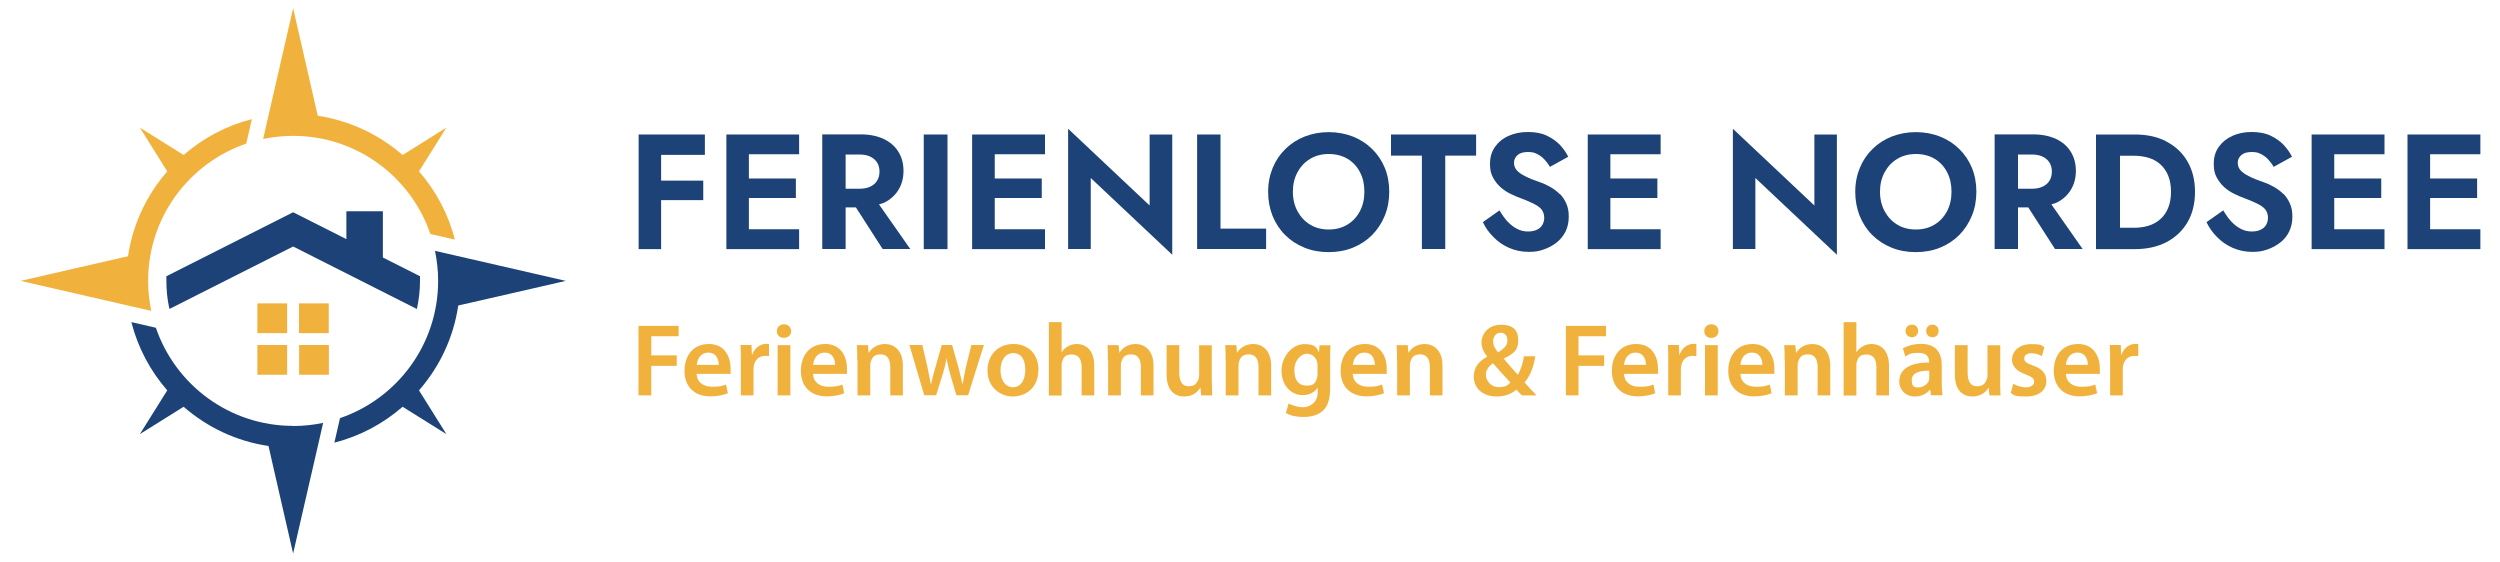 <?xml version="1.0" encoding="UTF-8"?>
<svg xmlns="http://www.w3.org/2000/svg" id="Ebene_1" version="1.1" viewBox="0 0 2000 450">
  <!-- Generator: Adobe Illustrator 29.2.0, SVG Export Plug-In . SVG Version: 2.1.0 Build 108)  -->
  <defs>
    <style>
      .st0, .st1 {
        fill: #f1b23d;
      }

      .st2, .st3 {
        fill: #1c4278;
      }

      .st1, .st3 {
        fill-rule: evenodd;
      }
    </style>
  </defs>
  <g>
    <polygon class="st0" points="510.8 260.7 542.9 260.7 542.9 269 521 269 521 284.3 541.4 284.3 541.4 292.7 521 292.7 521 316.3 510.8 316.3 510.8 260.7"></polygon>
    <path class="st0" d="M557.3,299c.3,7.3,5.9,10.4,12.4,10.4s8.1-.7,11.1-1.8l1.5,7c-3.5,1.4-8.3,2.5-14,2.5-13,0-20.7-8-20.7-20.3s6.8-21.6,19.6-21.6,17.3,10.7,17.3,19.6-.2,3.4-.3,4.3h-26.9ZM575,291.9c0-3.7-1.6-9.8-8.3-9.8s-8.9,5.7-9.3,9.8h17.7Z"></path>
    <path class="st0" d="M592.7,289c0-5.4,0-9.3-.3-13h8.8l.3,7.7h.3c2-5.7,6.7-8.6,11-8.6s1.6,0,2.4.3v9.6c-.8-.2-1.7-.3-3-.3-4.9,0-8.2,3.1-9.1,7.7-.2.9-.3,2-.3,3.1v20.8h-10.1v-27.2Z"></path>
    <path class="st0" d="M632.9,264.9c0,3-2.2,5.4-5.8,5.4s-5.6-2.4-5.6-5.4,2.3-5.5,5.7-5.5,5.6,2.4,5.7,5.5M622.1,276.1h10.2v40.2h-10.2v-40.2Z"></path>
    <path class="st0" d="M650.4,299c.3,7.3,5.9,10.4,12.4,10.4s8.1-.7,11.1-1.8l1.5,7c-3.5,1.4-8.3,2.5-14,2.5-13,0-20.7-8-20.7-20.3s6.8-21.6,19.6-21.6,17.3,10.7,17.3,19.6-.2,3.4-.3,4.3h-26.9ZM668.1,291.9c0-3.7-1.6-9.8-8.3-9.8s-8.9,5.7-9.3,9.8h17.7Z"></path>
    <path class="st0" d="M685.8,288.1c0-4.6,0-8.5-.3-12h8.9l.5,6h.3c1.7-3.1,6.1-6.9,12.8-6.9s14.3,4.5,14.3,17.3v23.8h-10.1v-22.7c0-5.8-2.1-10.1-7.7-10.1s-6.9,2.9-7.9,5.9c-.3.9-.4,2.1-.4,3.3v23.6h-10.2v-28.2Z"></path>
    <path class="st0" d="M737.9,276.1l4.2,18.2c.9,4.3,1.8,8.7,2.6,13h.2c.8-4.4,2.1-8.8,3.3-13l5.2-18.3h8.3l5,17.8c1.2,4.7,2.3,9.1,3.2,13.5h.2c.7-4.4,1.6-8.7,2.6-13.5l4.4-17.8h10l-12.6,40.2h-9.4l-4.8-16.3c-1.2-4.2-2.1-8-3-12.9h-.2c-.8,5-1.9,8.9-3.1,12.9l-5.1,16.3h-9.5l-11.9-40.2h10.4Z"></path>
    <path class="st0" d="M830.7,295.8c0,14.8-10.4,21.4-20.6,21.4s-20.1-7.8-20.1-20.7,8.7-21.3,20.8-21.3,20,8.4,20,20.6M800.4,296.2c0,7.8,3.8,13.6,10,13.6s9.8-5.7,9.8-13.8-2.8-13.5-9.7-13.5-10.1,6.9-10.1,13.6"></path>
    <path class="st0" d="M839.1,257.7h10.2v23.9h.2c1.2-1.9,2.9-3.5,5-4.6,2-1.2,4.4-1.8,6.9-1.8,6.9,0,14,4.5,14,17.4v23.7h-10.1v-22.5c0-5.9-2.1-10.2-7.8-10.2s-6.8,2.6-7.8,5.7c-.3.8-.4,1.9-.4,3.1v24h-10.2v-58.6Z"></path>
    <path class="st0" d="M886.3,288.1c0-4.6,0-8.5-.3-12h8.9l.5,6h.3c1.7-3.1,6.1-6.9,12.8-6.9s14.3,4.5,14.3,17.3v23.8h-10.1v-22.7c0-5.8-2.1-10.1-7.7-10.1s-6.9,2.9-7.9,5.9c-.3.9-.4,2.1-.4,3.3v23.6h-10.2v-28.2Z"></path>
    <path class="st0" d="M969.5,304.2c0,4.8.2,8.7.3,12.1h-8.9l-.5-6.1h-.2c-1.7,2.9-5.7,7-12.9,7s-14-4.4-14-17.5v-23.6h10.1v21.9c0,6.7,2.1,11,7.5,11s6.7-2.9,7.8-5.4c.3-.9.6-2,.6-3.1v-24.3h10.1v28.1Z"></path>
    <path class="st0" d="M980.5,288.1c0-4.6,0-8.5-.3-12h8.9l.5,6h.2c1.7-3.1,6.1-6.9,12.8-6.9s14.3,4.5,14.3,17.3v23.8h-10.1v-22.7c0-5.8-2.1-10.1-7.7-10.1s-6.9,2.9-7.9,5.9c-.3.9-.4,2.1-.4,3.3v23.6h-10.2v-28.2Z"></path>
    <path class="st0" d="M1064.4,276.1c-.2,2.7-.3,6-.3,11.6v22.8c0,8.4-1.7,14.4-5.9,18.2-4.2,3.7-10,4.9-15.5,4.9s-10.6-1.1-14-3.2l2.2-7.7c2.6,1.5,6.9,3.1,11.7,3.1s11.6-3.5,11.6-12.1v-3.5h-.2c-2.3,3.6-6.4,5.9-11.7,5.9-10,0-17.1-8.3-17.1-19.6s8.6-21.2,18.2-21.2,9.7,3,11.6,6.3h.2l.4-5.4h8.8ZM1054,292.2c0-.9,0-1.9-.3-2.7-1.1-3.7-4-6.5-8.3-6.5s-9.9,4.9-9.9,13.1,3.5,12.4,9.8,12.4,7.1-2.5,8.3-6.1c.3-1.1.4-2.5.4-3.6v-6.5Z"></path>
    <path class="st0" d="M1082.2,299c.3,7.3,5.9,10.4,12.4,10.4s8.1-.7,11.1-1.8l1.5,7c-3.5,1.4-8.3,2.5-14,2.5-13,0-20.7-8-20.7-20.3s6.8-21.6,19.6-21.6,17.3,10.7,17.3,19.6-.2,3.4-.3,4.3h-26.9ZM1099.9,291.9c0-3.7-1.6-9.8-8.3-9.8s-8.9,5.7-9.3,9.8h17.7Z"></path>
    <path class="st0" d="M1117.6,288.1c0-4.6,0-8.5-.3-12h8.9l.5,6h.2c1.7-3.1,6.1-6.9,12.8-6.9s14.3,4.5,14.3,17.3v23.8h-10.1v-22.7c0-5.8-2.1-10.1-7.7-10.1s-6.9,2.9-7.9,5.9c-.3.9-.4,2.1-.4,3.3v23.6h-10.2v-28.2Z"></path>
    <path class="st0" d="M1217.5,316.3c-1.4-1.4-2.7-2.8-4.4-4.6-4.2,3.6-9.3,5.5-15.7,5.5-12.3,0-18.4-7.7-18.4-15.7s4.4-12.7,10.7-16.1v-.2c-2.6-3.1-4.5-7.2-4.5-11.1,0-6.9,5.3-14.3,15.6-14.3s13.8,4.9,13.8,12.5-3.3,10.5-11.5,14.5v.3c3.8,4.5,8.1,9.4,11.1,12.7,2.4-3.7,4-8.9,5-14.8h9.1c-1.5,8.6-4,15.6-8.7,20.9,3.1,3.4,6.1,6.8,9.6,10.4h-11.9ZM1208.3,306c-3.4-3.6-8.7-9.4-13.9-15.4-2.6,1.8-5.7,4.7-5.7,9.3s4,9.8,10.2,9.8,7.3-1.6,9.3-3.7M1194.5,273c0,3.4,1.6,6.1,4,8.9,4.7-3,7.4-5.5,7.4-9.4s-1.7-6.3-5.5-6.3-5.9,3.3-5.9,6.8"></path>
    <polygon class="st0" points="1252.7 260.7 1284.8 260.7 1284.8 269 1262.8 269 1262.8 284.3 1283.3 284.3 1283.3 292.7 1262.8 292.7 1262.8 316.3 1252.7 316.3 1252.7 260.7"></polygon>
    <path class="st0" d="M1299.2,299c.3,7.3,5.9,10.4,12.4,10.4s8.1-.7,11.1-1.8l1.5,7c-3.5,1.4-8.3,2.5-14,2.5-13,0-20.7-8-20.7-20.3s6.8-21.6,19.6-21.6,17.3,10.7,17.3,19.6-.2,3.4-.3,4.3h-26.9ZM1316.8,291.9c0-3.7-1.6-9.8-8.3-9.8s-8.9,5.7-9.3,9.8h17.7Z"></path>
    <path class="st0" d="M1334.6,289c0-5.4,0-9.3-.3-13h8.8l.3,7.7h.3c2-5.7,6.7-8.6,11-8.6s1.6,0,2.4.3v9.6c-.8-.2-1.7-.3-3-.3-4.9,0-8.2,3.1-9.1,7.7-.2.9-.3,2-.3,3.1v20.8h-10.1v-27.2Z"></path>
    <path class="st0" d="M1374.8,264.9c0,3-2.2,5.4-5.8,5.4s-5.6-2.4-5.6-5.4,2.3-5.5,5.7-5.5,5.6,2.4,5.7,5.5M1364,276.1h10.2v40.2h-10.2v-40.2Z"></path>
    <path class="st0" d="M1392.3,299c.3,7.3,5.9,10.4,12.4,10.4s8.1-.7,11.1-1.8l1.5,7c-3.5,1.4-8.3,2.5-14,2.5-13,0-20.7-8-20.7-20.3s6.8-21.6,19.6-21.6,17.3,10.7,17.3,19.6-.2,3.4-.3,4.3h-26.9ZM1409.9,291.9c0-3.7-1.6-9.8-8.3-9.8s-8.9,5.7-9.3,9.8h17.7Z"></path>
    <path class="st0" d="M1427.7,288.1c0-4.6,0-8.5-.3-12h8.9l.5,6h.3c1.7-3.1,6.1-6.9,12.8-6.9s14.3,4.5,14.3,17.3v23.8h-10.1v-22.7c0-5.8-2.1-10.1-7.7-10.1s-6.9,2.9-7.9,5.9c-.3.9-.4,2.1-.4,3.3v23.6h-10.2v-28.2Z"></path>
    <path class="st0" d="M1474.9,257.7h10.2v23.9h.2c1.2-1.9,2.9-3.5,5-4.6,2-1.2,4.4-1.8,6.9-1.8,6.9,0,14,4.5,14,17.4v23.7h-10.1v-22.5c0-5.9-2.1-10.2-7.8-10.2s-6.8,2.6-7.8,5.7c-.3.8-.4,1.9-.4,3.1v24h-10.2v-58.6Z"></path>
    <path class="st0" d="M1544.8,316.3l-.7-4.5h-.2c-2.5,3.1-6.7,5.4-11.9,5.4-8.1,0-12.6-5.9-12.6-12,0-10.1,9-15.3,23.9-15.2v-.7c0-2.6-1.1-7-8.2-7s-8.1,1.2-10.8,3l-2-6.6c3-1.8,8.2-3.6,14.5-3.6,12.9,0,16.6,8.2,16.6,16.9v14.5c0,3.6.2,7.2.6,9.7h-9.2ZM1524.4,264.8c0-2.9,2.2-5.1,5.2-5.1s4.9,2.1,4.9,5.1-2.1,5-5,5-5.1-2.3-5.1-5M1543.4,296.6c-7.2-.2-14,1.4-14,7.5s2.6,5.8,5.8,5.8,7-2.6,7.9-5.5c.2-.7.3-1.6.3-2.2v-5.5ZM1540.9,264.8c0-2.9,2.1-5.1,5-5.1s5,2.1,5,5.1-2.1,5-5,5-5-2.3-5-5"></path>
    <path class="st0" d="M1600.1,304.2c0,4.8.2,8.7.3,12.1h-8.9l-.5-6.1h-.2c-1.7,2.9-5.7,7-12.9,7s-14-4.4-14-17.5v-23.6h10.2v21.9c0,6.7,2.1,11,7.5,11s6.7-2.9,7.8-5.4c.3-.9.6-2,.6-3.1v-24.3h10.2v28.1Z"></path>
    <path class="st0" d="M1610.6,307c2.3,1.4,6.7,2.9,10.3,2.9s6.4-1.8,6.4-4.4-1.7-4.1-6.6-5.9c-7.8-2.7-11.1-7-11.1-11.7,0-7.1,5.9-12.6,15.2-12.6s8.3,1.2,10.7,2.4l-2,7.2c-1.7-1-5-2.3-8.5-2.3s-5.6,1.7-5.6,4.2,1.9,3.8,7,5.6c7.3,2.6,10.6,6.4,10.7,12.3,0,7.3-5.7,12.5-16.3,12.5s-9.2-1.2-12.2-2.8l2-7.3Z"></path>
    <path class="st0" d="M1652.7,299c.3,7.3,5.9,10.4,12.4,10.4s8.1-.7,11.1-1.8l1.5,7c-3.5,1.4-8.3,2.5-14,2.5-13,0-20.7-8-20.7-20.3s6.8-21.6,19.6-21.6,17.3,10.7,17.3,19.6-.2,3.4-.3,4.3h-26.9ZM1670.3,291.9c0-3.7-1.6-9.8-8.3-9.8s-8.9,5.7-9.3,9.8h17.7Z"></path>
    <path class="st0" d="M1688.1,289c0-5.4,0-9.3-.3-13h8.8l.3,7.7h.3c2-5.7,6.7-8.6,11-8.6s1.6,0,2.4.3v9.6c-.8-.2-1.7-.3-3-.3-4.9,0-8.2,3.1-9.1,7.7-.2.9-.3,2-.3,3.1v20.8h-10.1v-27.2Z"></path>
    <path class="st1" d="M210.5,111.2c7.7-1.6,15.7-2.5,24-2.5,50.9,0,94.2,32.8,109.8,78.5l19.6,4.5c-5.2-20.5-15.2-39.1-28.7-54.6l2.7-4.3,19.2-30.7-30.7,19.2-4.3,2.7c-18.8-16.3-42.2-27.5-67.9-31.4l-9.5-41.6-10.2-44.4-10.2,44.4-10.2,44.4-3.6,15.8Z"></path>
  </g>
  <g>
    <path class="st3" d="M234.5,340.7c-50.9,0-94.2-32.8-109.8-78.5l-19.6-4.5c5.2,20.5,15.2,39.1,28.7,54.6l-2.7,4.3-19.2,30.7,30.7-19.2,4.3-2.7c18.8,16.4,42.2,27.6,67.9,31.4l9.5,41.6,10.2,44.4,10.2-44.4,10.2-44.3,3.6-15.8c-7.7,1.6-15.7,2.5-24,2.5"></path>
    <path class="st1" d="M121,248.7c-1.6-7.7-2.5-15.7-2.5-24,0-50.9,32.8-94.2,78.5-109.8l4.5-19.6c-20.5,5.2-39.1,15.2-54.6,28.7l-4.3-2.7-30.7-19.2,19.2,30.7,2.7,4.3c-16.4,18.8-27.6,42.2-31.4,67.9l-41.6,9.5-44.3,10.2,44.3,10.2,44.4,10.2,15.8,3.6Z"></path>
  </g>
  <g>
    <path class="st3" d="M322.1,325.4l4.3,2.7,30.7,19.2-19.2-30.7-2.7-4.3c16.4-18.8,27.6-42.1,31.4-67.9l41.6-9.5,44.4-10.2-44.4-10.2-44.4-10.2-15.8-3.6c1.6,7.7,2.5,15.7,2.5,24,0,50.9-32.8,94.2-78.5,109.8l-4.5,19.6c20.5-5.2,39.1-15.2,54.6-28.7"></path>
    <path class="st3" d="M135.7,247.1l98.8-49.9,99,50c1.6-7.2,2.5-14.8,2.5-22.5v-3.7c0,0-29.7-15-29.7-15v-37h-29.2v22.3l-42.6-21.5-101.4,51.2v3.7c0,7.2.7,14.2,2.1,21,.2.5.4,1,.5,1.5"></path>
    <path class="st1" d="M205.9,242.7h23.8v23.8h-23.8v-23.8ZM229.7,299.8h-23.8v-23.8h23.8v23.8ZM239.2,242.7h23.8v23.8h-23.8v-23.8ZM263.1,299.8h-23.8v-23.8h23.8v23.8Z"></path>
  </g>
  <g>
    <polygon class="st2" points="522.9 107.6 510.9 107.6 510.9 199.3 528.9 199.3 528.9 160.1 562.6 160.1 562.6 144.5 528.9 144.5 528.9 123.9 563.9 123.9 563.9 107.6 528.9 107.6 522.9 107.6"></polygon>
    <polygon class="st2" points="593.1 107.6 581.1 107.6 581.1 199.3 593.1 199.3 599.1 199.3 639.3 199.3 639.3 183.4 599.1 183.4 599.1 158.4 636.7 158.4 636.7 142.8 599.1 142.8 599.1 123.4 639.3 123.4 639.3 107.6 599.1 107.6 593.1 107.6"></polygon>
    <path class="st2" d="M707,162.3c5.1-2.4,8.9-5.9,11.7-10.3,2.7-4.4,4.1-9.5,4.1-15.3s-1.4-11-4.1-15.3c-2.7-4.4-6.6-7.8-11.7-10.2-5.1-2.4-11.2-3.7-18.5-3.7h-12s-18.7,0-18.7,0v91.7h18.7v-33.3h8.2l21.4,33.3h22.1l-25-35.7c1.2-.4,2.6-.7,3.8-1.2ZM676.5,123.6h10.9c3.3,0,6.2.5,8.6,1.6,2.4,1.1,4.3,2.7,5.6,4.7,1.3,2,2,4.5,2,7.4s-.7,5.3-2,7.4c-1.3,2.1-3.2,3.6-5.6,4.7-2.4,1.1-5.3,1.6-8.6,1.6h-10.9v-27.5Z"></path>
    <rect class="st2" x="739" y="107.6" width="19" height="91.7"></rect>
    <polygon class="st2" points="789.8 107.6 777.7 107.6 777.7 199.3 789.8 199.3 795.8 199.3 836 199.3 836 183.4 795.8 183.4 795.8 158.4 833.4 158.4 833.4 142.8 795.8 142.8 795.8 123.4 836 123.4 836 107.6 795.8 107.6 789.8 107.6"></polygon>
    <polygon class="st2" points="919.7 164.4 854.5 103 854.5 199.2 872.6 199.2 872.6 142.4 937.8 203.8 937.8 107.6 919.7 107.6 919.7 164.4"></polygon>
    <polygon class="st2" points="976.4 107.6 957.7 107.6 957.7 199.2 1012.9 199.2 1012.9 182.9 976.4 182.9 976.4 107.6"></polygon>
    <path class="st2" d="M1097.6,119.1c-4.4-4.3-9.5-7.6-15.4-9.9-5.9-2.3-12.3-3.5-19.2-3.5s-13.3,1.2-19.2,3.5c-5.9,2.3-11,5.6-15.4,9.9-4.4,4.3-7.8,9.3-10.2,15.1-2.4,5.8-3.7,12.2-3.7,19.2s1.2,13.3,3.5,19.2c2.4,5.9,5.7,11,10.1,15.4,4.4,4.4,9.5,7.7,15.4,10.1,5.9,2.4,12.4,3.6,19.4,3.6s13.6-1.2,19.5-3.6c5.9-2.4,11-5.8,15.3-10.1,4.3-4.4,7.7-9.5,10.1-15.4,2.4-5.9,3.6-12.3,3.6-19.2s-1.2-13.4-3.6-19.2c-2.4-5.8-5.8-10.8-10.2-15.1ZM1087.9,169c-2.4,4.5-5.7,8.1-10,10.7-4.3,2.6-9.3,3.9-14.9,3.9s-10.7-1.3-14.9-3.9c-4.3-2.6-7.6-6.2-10.1-10.7-2.4-4.5-3.7-9.7-3.7-15.6s1.2-11,3.7-15.6c2.4-4.5,5.8-8.1,10.1-10.7,4.3-2.6,9.3-3.9,14.9-3.9s10.8,1.3,15.1,3.9c4.3,2.6,7.6,6.2,9.9,10.7,2.4,4.5,3.5,9.7,3.5,15.6s-1.2,11-3.6,15.6Z"></path>
    <polygon class="st2" points="1112.8 124.5 1137.5 124.5 1137.5 199.2 1156.2 199.2 1156.2 124.5 1180.9 124.5 1180.9 107.6 1112.8 107.6 1112.8 124.5"></polygon>
    <path class="st2" d="M1247.8,155.3c-2.2-2.2-4.7-4.1-7.5-5.7-2.8-1.6-5.6-2.9-8.6-3.9-4.6-1.6-8.5-3.1-11.5-4.7-3.1-1.5-5.3-3.1-6.8-4.8-1.5-1.7-2.2-3.7-2.2-6s.9-4.3,2.7-6c1.8-1.7,4.6-2.6,8.3-2.6s5.3.5,7.5,1.6c2.2,1.1,4.1,2.5,5.8,4.3,1.7,1.8,3.2,3.8,4.4,6l14.7-8.1c-1.6-3.2-3.8-6.4-6.6-9.4-2.8-3-6.4-5.5-10.6-7.5-4.2-2-9.3-2.9-15.1-2.9s-10.8,1-15.4,3.1c-4.6,2-8.2,5-10.9,8.8-2.7,3.8-4,8.3-4,13.5s.8,8.1,2.5,11.2c1.7,3.1,3.8,5.7,6.3,7.9,2.5,2.1,5.2,3.9,8.1,5.2,2.8,1.4,5.3,2.4,7.5,3.2,4.1,1.6,7.6,3,10.4,4.4,2.8,1.4,5,2.9,6.4,4.6,1.4,1.8,2.2,4.1,2.2,6.9s-1.2,5.9-3.5,7.9c-2.4,1.9-5.4,2.9-9.2,2.9s-6.2-.7-9-2.1c-2.8-1.4-5.3-3.4-7.7-5.9-2.3-2.5-4.4-5.5-6.4-8.9l-13.3,9.4c2,4.3,4.8,8.3,8.4,11.9,3.6,3.7,7.8,6.6,12.6,8.7,4.8,2.1,10.1,3.2,15.6,3.2s8.2-.6,12-1.9c3.8-1.3,7.2-3.1,10.3-5.5,3-2.4,5.4-5.3,7.2-8.8,1.7-3.5,2.6-7.5,2.6-11.9s-.6-7.4-1.9-10.4c-1.3-3-3-5.6-5.2-7.9Z"></path>
    <polygon class="st2" points="1282.3 107.6 1270.2 107.6 1270.2 199.3 1282.3 199.3 1288.3 199.3 1328.5 199.3 1328.5 183.4 1288.3 183.4 1288.3 158.4 1325.9 158.4 1325.9 142.8 1288.3 142.8 1288.3 123.4 1328.5 123.4 1328.5 107.6 1288.3 107.6 1282.3 107.6"></polygon>
    <polygon class="st2" points="1451.5 164.4 1386.3 103 1386.3 199.2 1404.3 199.2 1404.3 142.4 1469.5 203.8 1469.5 107.6 1451.5 107.6 1451.5 164.4"></polygon>
    <path class="st2" d="M1567.3,119.1c-4.4-4.3-9.5-7.6-15.4-9.9-5.8-2.3-12.3-3.5-19.2-3.5s-13.3,1.2-19.2,3.5c-5.9,2.3-11,5.6-15.4,9.9-4.4,4.3-7.8,9.3-10.2,15.1-2.4,5.8-3.7,12.2-3.7,19.2s1.2,13.3,3.5,19.2c2.4,5.9,5.7,11,10.1,15.4,4.4,4.4,9.5,7.7,15.4,10.1,5.9,2.4,12.4,3.6,19.4,3.6s13.6-1.2,19.5-3.6c5.9-2.4,11-5.8,15.3-10.1,4.3-4.4,7.7-9.5,10.1-15.4,2.4-5.9,3.6-12.3,3.6-19.2s-1.2-13.4-3.6-19.2c-2.4-5.8-5.8-10.8-10.2-15.1ZM1557.6,169c-2.4,4.5-5.7,8.1-10,10.7-4.3,2.6-9.3,3.9-14.9,3.9s-10.7-1.3-14.9-3.9c-4.3-2.6-7.6-6.2-10.1-10.7-2.4-4.5-3.7-9.7-3.7-15.6s1.2-11,3.7-15.6,5.8-8.1,10.1-10.7c4.3-2.6,9.3-3.9,14.9-3.9s10.8,1.3,15.1,3.9c4.3,2.6,7.6,6.2,9.9,10.7,2.4,4.5,3.5,9.7,3.5,15.6s-1.2,11-3.6,15.6Z"></path>
    <path class="st2" d="M1644.9,162.3c5.1-2.4,8.9-5.9,11.7-10.3,2.7-4.4,4.1-9.5,4.1-15.3s-1.4-11-4.1-15.3c-2.7-4.4-6.6-7.8-11.7-10.2-5.1-2.4-11.2-3.7-18.5-3.7h-12s-18.7,0-18.7,0v91.7h18.7v-33.3h8.2l21.4,33.3h22.1l-25-35.7c1.2-.4,2.6-.7,3.8-1.2ZM1614.4,123.6h10.9c3.3,0,6.2.5,8.6,1.6,2.4,1.1,4.3,2.7,5.6,4.7,1.3,2,2,4.5,2,7.4s-.7,5.3-2,7.4c-1.3,2.1-3.2,3.6-5.6,4.7-2.4,1.1-5.3,1.6-8.6,1.6h-10.9v-27.5Z"></path>
    <path class="st2" d="M1733.2,113.2c-7.2-3.8-15.6-5.6-25.2-5.6h-31.2v91.7h31.2c9.6,0,18-1.9,25.2-5.6,7.2-3.8,12.8-9.1,16.8-15.9,4-6.9,6-15,6-24.3s-2-17.4-6-24.3c-4-6.9-9.6-12.2-16.8-15.9ZM1734.5,166.4c-1.5,3.6-3.6,6.6-6.3,9-2.7,2.4-5.9,4.1-9.4,5.2-3.6,1.1-7.4,1.6-11.4,1.6h-11.4v-57.6h11.4c4,0,7.8.6,11.4,1.6,3.6,1.1,6.7,2.8,9.4,5.2,2.7,2.4,4.8,5.4,6.3,9,1.5,3.6,2.3,8,2.3,13s-.8,9.4-2.3,13Z"></path>
    <path class="st2" d="M1826.8,155.3c-2.2-2.2-4.7-4.1-7.5-5.7-2.8-1.6-5.6-2.9-8.6-3.9-4.6-1.6-8.5-3.1-11.5-4.7-3.1-1.5-5.3-3.1-6.8-4.8-1.5-1.7-2.2-3.7-2.2-6s.9-4.3,2.7-6c1.8-1.7,4.6-2.6,8.3-2.6s5.3.5,7.5,1.6c2.2,1.1,4.1,2.5,5.8,4.3,1.7,1.8,3.2,3.8,4.4,6l14.7-8.1c-1.6-3.2-3.8-6.4-6.6-9.4-2.8-3-6.4-5.5-10.6-7.5-4.2-2-9.3-2.9-15.1-2.9s-10.8,1-15.4,3.1-8.2,5-10.9,8.8c-2.7,3.8-4,8.3-4,13.5s.8,8.1,2.5,11.2,3.8,5.7,6.3,7.9c2.5,2.1,5.2,3.9,8.1,5.2,2.8,1.4,5.3,2.4,7.5,3.2,4.1,1.6,7.6,3,10.4,4.4,2.8,1.4,5,2.9,6.4,4.6,1.4,1.8,2.2,4.1,2.2,6.9s-1.2,5.9-3.5,7.9c-2.4,1.9-5.4,2.9-9.2,2.9s-6.2-.7-9-2.1c-2.8-1.4-5.3-3.4-7.7-5.9-2.3-2.5-4.4-5.5-6.4-8.9l-13.4,9.4c2,4.3,4.8,8.3,8.4,11.9,3.6,3.7,7.8,6.6,12.6,8.7,4.8,2.1,10.1,3.2,15.6,3.2s8.2-.6,12-1.9c3.8-1.3,7.2-3.1,10.3-5.5,3.1-2.4,5.5-5.3,7.2-8.8,1.7-3.5,2.6-7.5,2.6-11.9s-.6-7.4-1.9-10.4c-1.3-3-3-5.6-5.2-7.9Z"></path>
    <polygon class="st2" points="1861.3 107.6 1849.3 107.6 1849.3 199.3 1861.3 199.3 1867.4 199.3 1907.6 199.3 1907.6 183.4 1867.4 183.4 1867.4 158.4 1905 158.4 1905 142.8 1867.4 142.8 1867.4 123.4 1907.6 123.4 1907.6 107.6 1867.4 107.6 1861.3 107.6"></polygon>
    <polygon class="st2" points="1984.3 123.4 1984.3 107.6 1944.1 107.6 1938.1 107.6 1926 107.6 1926 199.3 1938.1 199.3 1944.1 199.3 1984.3 199.3 1984.3 183.4 1944.1 183.4 1944.1 158.4 1981.7 158.4 1981.7 142.8 1944.1 142.8 1944.1 123.4 1984.3 123.4"></polygon>
  </g>
</svg>
